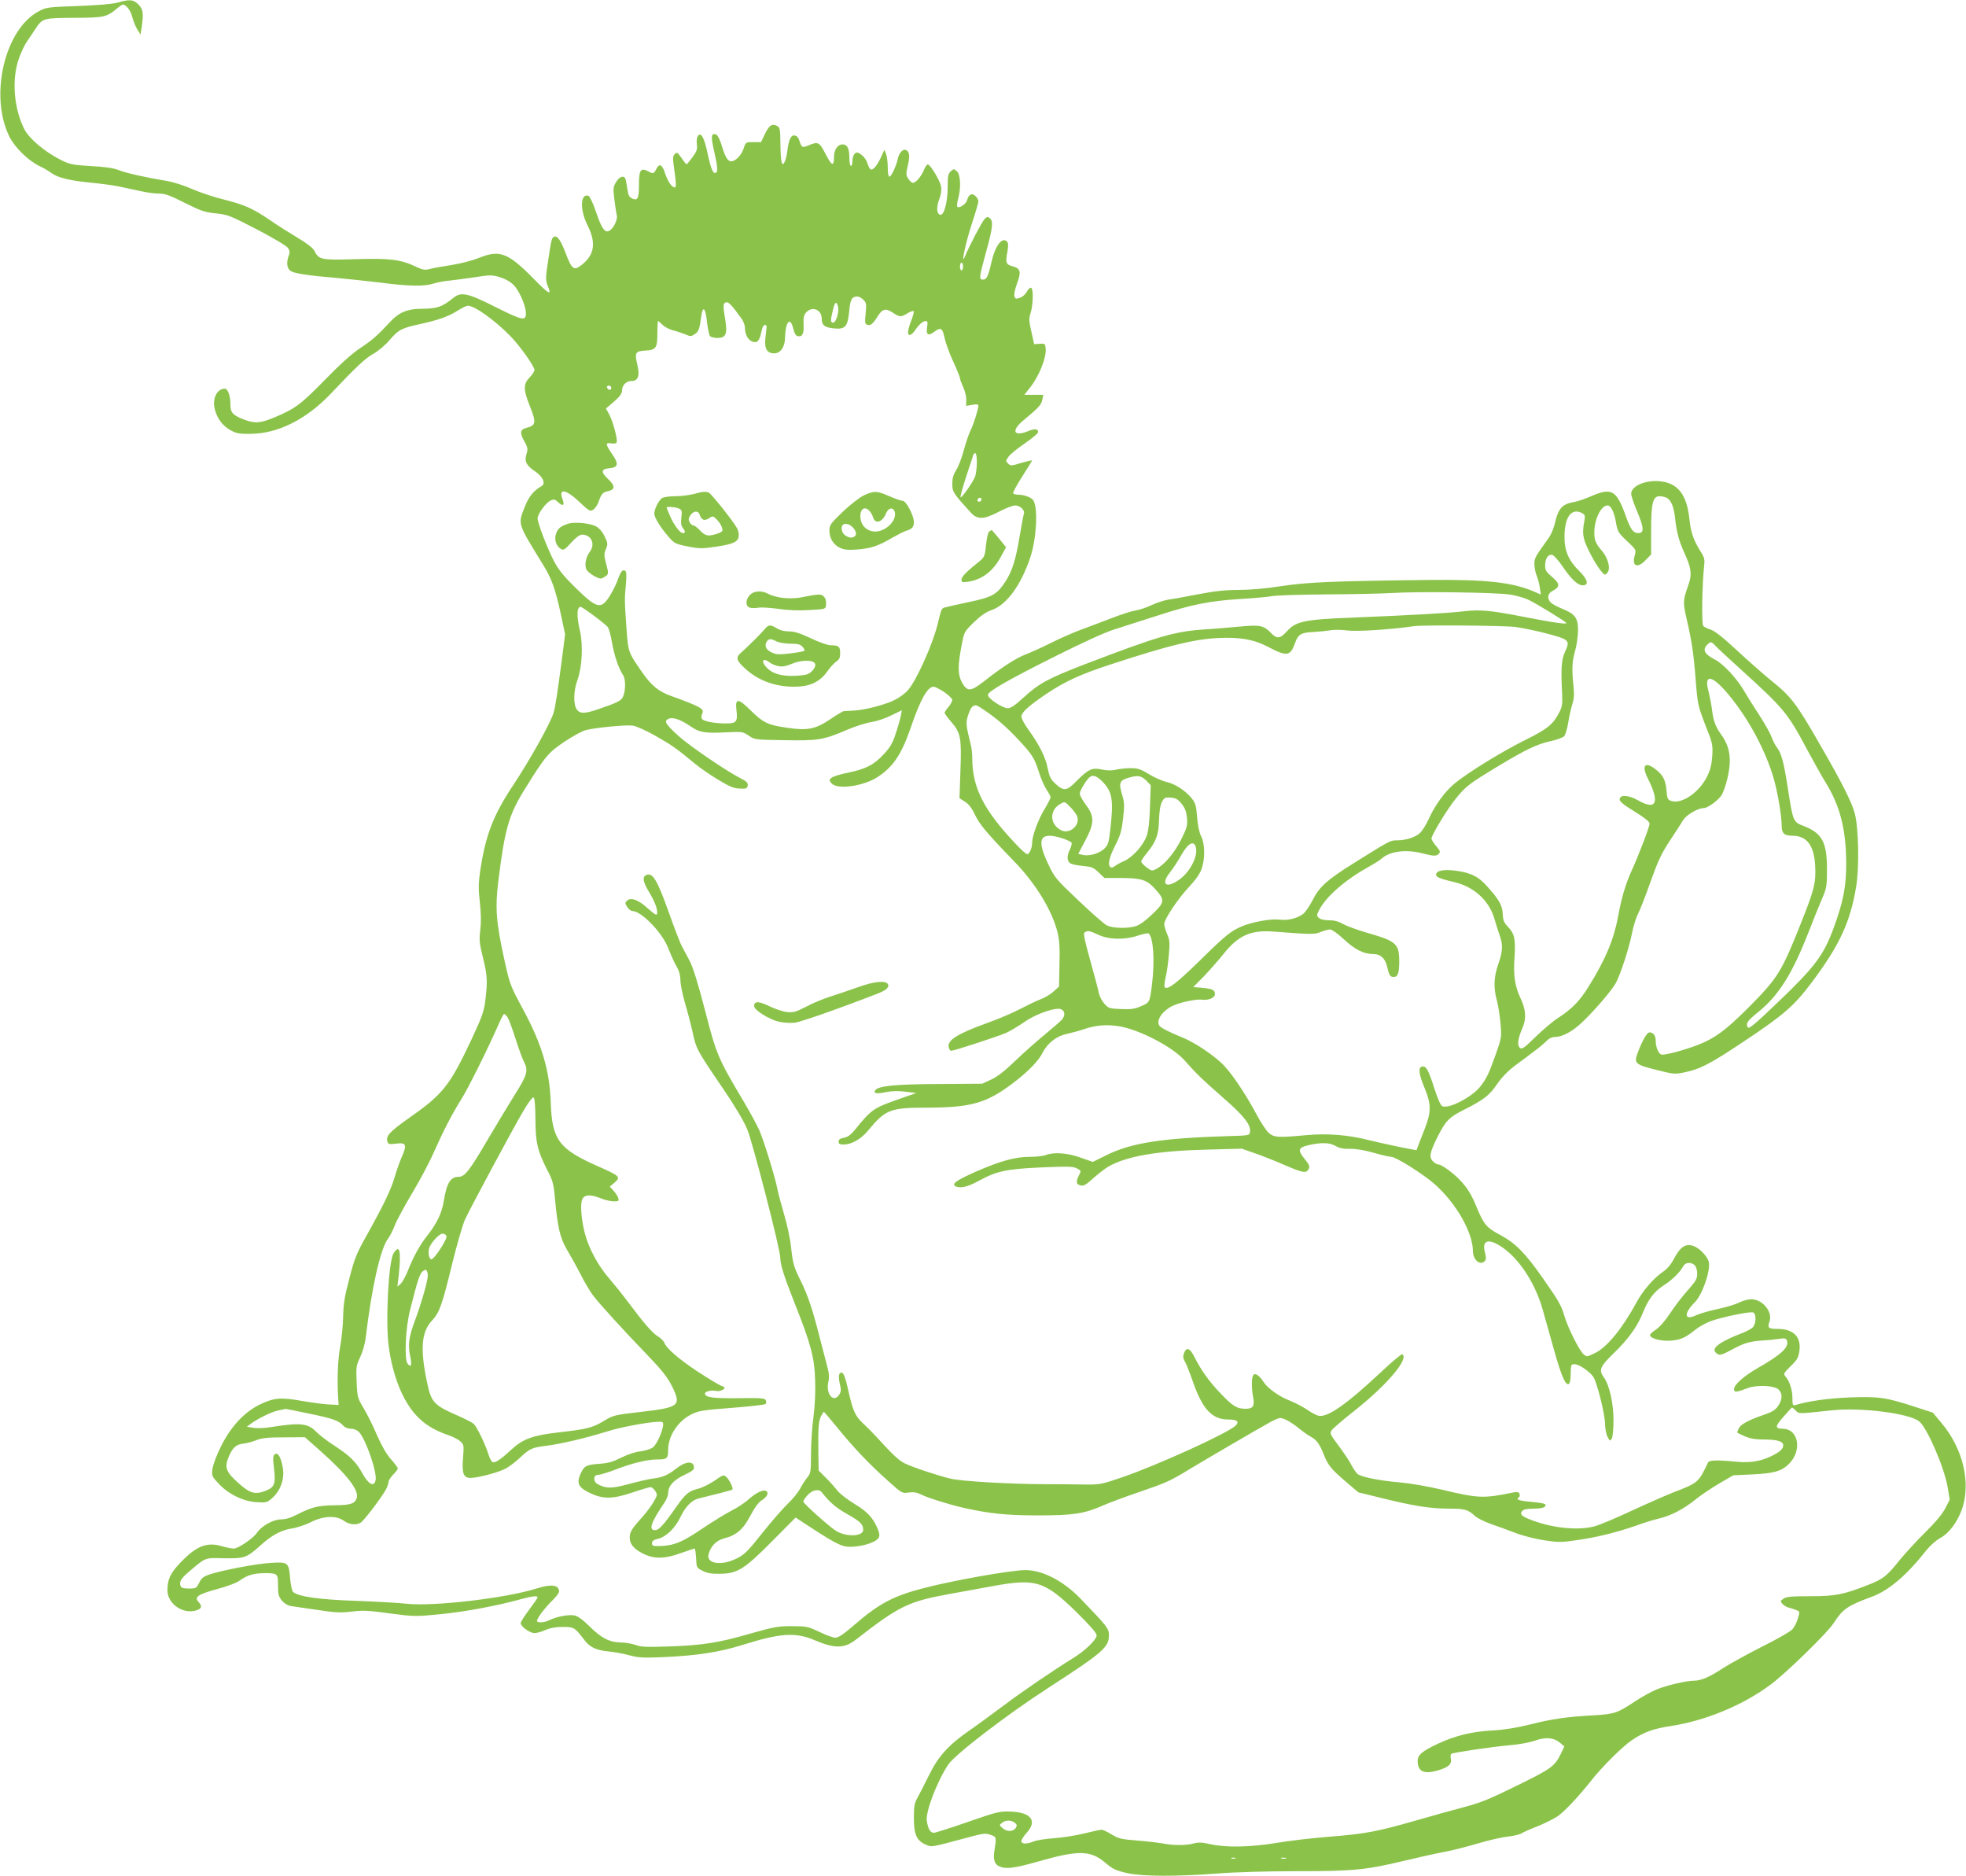 <?xml version="1.0" standalone="no"?>
<!DOCTYPE svg PUBLIC "-//W3C//DTD SVG 20010904//EN"
 "http://www.w3.org/TR/2001/REC-SVG-20010904/DTD/svg10.dtd">
<svg version="1.0" xmlns="http://www.w3.org/2000/svg"
 width="1280pt" height="1221pt" viewBox="0 0 1280 1221"
 preserveAspectRatio="xMidYMid meet">
<g transform="translate(0,1221) scale(0.1,-0.1)"
fill="#8bc34a" stroke="none">
<path d="M765 12193 c-32 -9 -126 -17 -255 -22 -194 -7 -208 -8 -255 -33 -223
-115 -326 -547 -195 -815 35 -72 124 -159 197 -194 26 -12 62 -33 79 -46 40
-30 124 -50 264 -63 63 -6 144 -17 180 -25 36 -8 97 -21 135 -29 39 -9 92 -16
119 -16 40 0 72 -11 170 -61 106 -53 131 -61 202 -68 77 -8 92 -14 268 -105
107 -56 193 -107 201 -120 12 -18 13 -30 5 -50 -17 -46 -12 -84 13 -100 24
-16 115 -30 307 -46 69 -6 195 -20 280 -30 184 -24 284 -25 342 -6 24 8 72 17
108 20 36 4 111 14 166 22 93 15 106 15 158 0 36 -11 68 -29 90 -51 35 -35 77
-129 80 -179 2 -58 -19 -54 -195 34 -184 93 -226 102 -276 62 -76 -61 -107
-71 -209 -72 -90 0 -146 -23 -202 -83 -85 -92 -116 -119 -197 -173 -52 -34
-132 -106 -230 -207 -158 -161 -193 -187 -326 -243 -93 -39 -129 -42 -200 -15
-75 29 -89 45 -89 102 0 55 -17 99 -37 99 -51 0 -83 -67 -64 -136 16 -60 51
-106 101 -134 39 -21 57 -25 130 -24 180 1 365 94 525 263 163 172 223 229
276 258 32 18 78 57 104 88 60 69 78 79 202 106 118 26 183 49 246 89 26 16
54 30 63 30 44 0 174 -93 276 -197 63 -64 158 -198 158 -222 0 -8 -15 -30 -32
-48 -42 -43 -41 -80 1 -185 44 -108 41 -128 -22 -143 -41 -11 -44 -32 -14 -86
23 -41 25 -51 15 -83 -15 -48 -2 -76 54 -113 52 -35 73 -80 44 -97 -52 -30
-83 -68 -109 -134 -46 -117 -50 -103 117 -375 58 -94 80 -154 117 -323 l28
-132 -14 -113 c-38 -290 -49 -357 -61 -399 -20 -67 -153 -305 -261 -468 -132
-198 -182 -329 -217 -563 -11 -78 -12 -114 -2 -202 8 -72 9 -131 3 -180 -8
-64 -6 -87 17 -179 29 -117 31 -154 16 -278 -9 -74 -21 -107 -87 -249 -145
-309 -188 -363 -411 -519 -131 -93 -153 -118 -138 -157 4 -13 16 -14 56 -9 64
8 71 -7 37 -84 -14 -31 -35 -91 -47 -132 -24 -83 -70 -179 -182 -380 -67 -119
-80 -152 -113 -280 -31 -115 -39 -166 -41 -250 -1 -58 -10 -148 -20 -200 -15
-85 -20 -215 -12 -335 l3 -40 -60 3 c-33 1 -113 12 -178 23 -140 25 -184 21
-277 -24 -100 -49 -187 -143 -251 -271 -29 -59 -53 -122 -56 -149 -5 -43 -3
-48 41 -95 64 -68 160 -115 247 -120 59 -4 68 -2 97 23 61 52 89 134 71 214
-13 63 -32 90 -51 74 -11 -10 -12 -27 -4 -92 12 -101 3 -123 -58 -146 -65 -25
-100 -15 -172 50 -79 70 -92 100 -70 160 27 69 50 92 98 98 24 2 63 13 88 23
35 14 75 18 180 18 l135 1 105 -93 c178 -159 253 -259 231 -308 -15 -33 -41
-41 -144 -42 -104 -1 -150 -13 -238 -58 -46 -24 -79 -34 -110 -34 -50 0 -127
-43 -156 -87 -23 -35 -122 -103 -151 -103 -13 0 -49 7 -79 16 -97 28 -165 1
-270 -109 -63 -66 -83 -108 -83 -178 0 -91 107 -162 194 -129 30 11 33 26 9
52 -30 33 -5 50 119 84 68 18 129 41 149 56 46 34 92 48 160 48 87 0 89 -2 89
-80 0 -59 4 -73 26 -99 15 -18 38 -32 57 -35 18 -3 95 -14 172 -25 118 -18
153 -20 225 -11 72 9 111 7 248 -12 161 -21 167 -21 330 -5 161 16 365 54 521
97 79 21 111 25 111 12 0 -4 -25 -40 -55 -80 -30 -40 -55 -79 -55 -87 0 -22
59 -65 90 -65 15 0 47 9 71 20 30 13 66 20 112 20 74 0 79 -3 140 -83 37 -50
79 -69 162 -77 39 -4 99 -15 135 -25 54 -15 89 -17 210 -12 227 10 372 32 528
81 243 76 341 83 465 30 132 -56 194 -55 269 3 284 221 343 249 613 298 77 14
203 37 280 51 278 51 336 33 543 -169 90 -89 132 -137 132 -152 0 -27 -76
-101 -152 -147 -126 -78 -331 -217 -457 -312 -75 -56 -174 -129 -221 -161
-134 -93 -201 -167 -260 -287 -28 -57 -62 -123 -75 -147 -22 -38 -25 -57 -25
-135 0 -107 18 -148 78 -173 41 -17 21 -21 290 51 81 22 98 24 130 13 40 -13
40 -14 27 -99 -10 -61 -1 -92 30 -106 44 -20 96 -14 261 33 252 72 332 71 424
-5 59 -49 72 -55 157 -74 92 -20 319 -21 578 -1 110 9 326 15 515 15 372 0
454 8 707 69 92 22 209 48 258 57 50 9 146 34 215 54 69 21 157 41 195 45 39
4 79 14 91 21 11 8 59 29 106 47 46 19 105 48 130 65 44 31 130 121 218 232
71 90 201 219 262 261 77 53 142 77 256 94 225 34 472 136 653 272 97 72 370
338 406 396 60 93 91 115 246 172 112 40 230 140 359 304 24 30 64 66 91 80
55 30 107 98 138 180 64 171 12 399 -130 568 l-57 68 -114 37 c-189 62 -239
69 -423 62 -139 -5 -275 -24 -359 -50 -16 -5 -18 2 -18 46 0 52 -19 112 -46
141 -14 16 -11 21 34 66 42 40 51 56 57 97 14 94 -37 146 -144 146 -57 0 -65
7 -51 46 24 63 -43 147 -118 147 -21 0 -57 -10 -80 -22 -24 -12 -87 -31 -140
-42 -53 -11 -114 -29 -136 -39 -81 -39 -87 8 -11 84 49 49 104 209 90 263 -8
35 -62 91 -100 103 -50 17 -84 -5 -124 -79 -21 -41 -46 -71 -75 -90 -61 -42
-131 -123 -172 -200 -93 -171 -194 -294 -273 -330 -50 -24 -51 -24 -72 -5 -28
25 -102 174 -123 246 -20 70 -38 101 -141 248 -114 163 -178 228 -275 280 -92
49 -109 69 -155 180 -35 85 -60 126 -109 178 -42 45 -120 102 -140 102 -9 0
-25 9 -37 21 -26 26 -20 57 28 154 54 108 76 131 166 177 134 67 174 97 223
170 32 46 70 86 122 125 43 31 100 74 127 95 28 20 61 49 75 63 15 16 34 25
54 25 48 1 111 34 173 92 83 78 202 217 225 263 32 62 86 230 103 319 9 45 26
101 39 126 13 25 50 119 82 210 48 135 70 182 124 265 37 55 76 116 88 136 21
35 97 79 134 79 29 0 105 58 121 92 26 55 48 148 49 209 1 69 -15 121 -57 179
-37 51 -51 91 -60 170 -4 30 -14 81 -22 113 -29 108 20 104 117 -8 126 -146
238 -344 299 -532 30 -92 61 -265 61 -341 0 -46 18 -62 70 -62 93 0 141 -62
148 -196 6 -109 -6 -157 -95 -379 -125 -314 -149 -352 -342 -546 -147 -147
-216 -197 -325 -240 -90 -35 -223 -70 -240 -63 -19 7 -36 49 -36 87 0 36 -15
57 -41 57 -17 0 -50 -59 -80 -143 -20 -58 -9 -68 125 -101 110 -28 120 -29
179 -17 106 22 166 52 392 203 259 172 326 231 439 381 183 244 253 395 291
627 21 124 16 378 -9 475 -19 71 -81 196 -219 435 -163 284 -191 322 -331 435
-50 41 -149 128 -221 195 -88 82 -142 124 -168 132 -20 6 -42 17 -48 24 -11
13 -7 278 6 389 5 42 2 56 -20 90 -50 81 -66 126 -76 218 -17 161 -78 236
-198 245 -93 7 -181 -33 -181 -82 0 -13 18 -67 41 -120 43 -104 44 -136 5
-136 -32 0 -50 24 -80 108 -61 172 -93 190 -224 133 -37 -16 -85 -33 -107 -37
-86 -15 -109 -40 -134 -149 -7 -27 -23 -66 -37 -85 -92 -128 -94 -133 -94
-171 0 -22 6 -55 14 -74 8 -19 18 -55 21 -80 l7 -45 -48 21 c-140 59 -311 78
-684 74 -614 -7 -784 -14 -957 -40 -102 -16 -207 -25 -279 -25 -85 0 -154 -7
-267 -29 -83 -16 -171 -32 -195 -35 -23 -4 -71 -19 -105 -35 -34 -16 -82 -32
-106 -35 -24 -4 -93 -26 -155 -50 -61 -23 -151 -58 -201 -76 -49 -18 -137 -57
-195 -86 -58 -29 -131 -62 -163 -74 -61 -23 -154 -83 -272 -176 -86 -67 -108
-68 -143 -4 -27 51 -27 109 1 251 14 74 16 78 77 138 45 43 79 67 114 79 99
33 194 163 255 347 39 120 50 311 20 366 -10 20 -60 39 -100 39 -15 0 -30 4
-33 9 -3 4 24 54 59 109 36 56 65 103 65 105 0 2 -32 -5 -70 -16 -66 -20 -71
-20 -87 -4 -16 16 -16 18 3 44 11 16 58 54 105 86 46 32 85 64 87 72 5 23 -20
27 -61 10 -96 -40 -117 -1 -36 67 103 86 119 103 125 136 l7 32 -62 0 -62 0
34 43 c61 74 111 199 105 259 -3 31 -5 33 -39 30 l-36 -2 -18 81 c-16 70 -17
86 -5 122 17 54 19 159 3 164 -6 2 -19 -9 -27 -25 -9 -17 -29 -35 -45 -40 -26
-9 -31 -8 -36 9 -4 12 3 46 15 79 30 80 25 102 -25 116 -46 12 -50 23 -36 96
7 40 6 56 -3 66 -32 32 -77 -28 -101 -134 -21 -93 -31 -114 -55 -114 -27 0
-26 12 20 180 44 158 48 201 24 220 -12 11 -18 10 -34 -6 -16 -16 -96 -168
-128 -244 -28 -66 4 86 44 209 24 73 44 141 44 151 0 9 -9 25 -20 35 -23 21
-44 9 -54 -29 -6 -24 -51 -54 -63 -42 -4 3 -2 27 5 51 20 73 16 159 -8 180
-19 17 -21 17 -40 0 -17 -15 -20 -31 -20 -100 0 -99 -23 -188 -48 -183 -24 4
-27 50 -6 103 11 29 15 58 11 81 -7 39 -70 144 -87 144 -5 0 -17 -17 -25 -37
-18 -43 -52 -83 -72 -83 -7 0 -20 12 -29 26 -15 22 -16 32 -6 75 16 67 15 94
-3 109 -20 17 -50 -9 -59 -51 -9 -45 -43 -119 -55 -119 -7 0 -11 24 -11 59 0
33 -5 72 -11 88 l-11 28 -23 -50 c-12 -27 -31 -58 -43 -68 -22 -20 -29 -15
-47 37 -5 16 -22 38 -37 49 -22 17 -30 18 -43 7 -8 -7 -15 -28 -15 -46 0 -19
-4 -34 -10 -34 -5 0 -10 23 -10 51 0 62 -13 89 -45 89 -31 0 -55 -35 -55 -80
0 -66 -14 -62 -54 16 -42 80 -49 84 -111 58 -42 -17 -45 -16 -60 29 -6 21 -17
33 -31 35 -25 4 -39 -27 -48 -101 -3 -26 -11 -58 -17 -70 -12 -21 -12 -21 -20
-2 -4 11 -8 66 -8 122 -1 92 -3 103 -21 113 -33 18 -53 4 -80 -52 l-25 -53
-50 0 c-49 0 -50 0 -63 -40 -14 -45 -53 -85 -82 -85 -23 0 -41 33 -64 112 -10
31 -24 59 -33 62 -33 13 -36 -11 -14 -106 23 -101 26 -134 12 -142 -17 -11
-32 23 -53 120 -22 108 -44 147 -64 119 -7 -9 -10 -32 -7 -54 4 -32 0 -45 -28
-84 -19 -25 -36 -46 -39 -46 -3 0 -18 18 -33 41 -26 37 -30 39 -44 25 -14 -14
-14 -26 -1 -116 10 -73 11 -101 2 -101 -20 0 -46 38 -64 92 -18 57 -37 67 -56
30 -17 -34 -20 -35 -54 -17 -48 25 -60 9 -60 -84 0 -92 -8 -110 -44 -93 -19 9
-26 21 -31 59 -4 26 -9 56 -12 66 -8 29 -40 19 -62 -18 -19 -32 -20 -42 -11
-113 5 -42 12 -89 16 -105 6 -30 -25 -91 -53 -101 -27 -11 -48 22 -83 126 -18
53 -40 100 -48 103 -54 20 -58 -90 -7 -191 58 -115 46 -194 -40 -260 -50 -38
-62 -28 -105 85 -34 89 -58 117 -81 94 -6 -6 -14 -40 -19 -76 -6 -37 -14 -97
-20 -133 -7 -53 -6 -74 5 -102 30 -70 12 -61 -97 50 -161 163 -215 183 -348
130 -41 -17 -122 -38 -180 -47 -58 -9 -122 -20 -142 -26 -32 -8 -46 -6 -92 16
-97 46 -168 55 -392 48 -224 -7 -238 -4 -268 56 -10 18 -50 49 -111 85 -53 32
-131 81 -174 111 -113 77 -165 101 -299 135 -67 16 -162 48 -212 70 -49 22
-120 44 -157 51 -141 23 -270 52 -318 71 -35 14 -89 22 -182 27 -120 7 -138
11 -195 39 -106 53 -208 139 -240 202 -68 135 -83 324 -35 459 14 40 38 91 54
113 15 23 40 58 54 80 46 70 51 71 253 72 195 1 210 4 279 62 16 13 32 24 37
24 21 0 52 -40 61 -80 6 -24 20 -60 32 -80 l22 -35 7 45 c14 93 10 120 -21
151 -33 33 -57 35 -136 12z m5505 -1718 c0 -14 -4 -25 -10 -25 -5 0 -10 11
-10 25 0 14 5 25 10 25 6 0 10 -11 10 -25z m-649 -216 c19 -19 21 -28 15 -89
-6 -58 -5 -68 10 -74 20 -8 37 5 65 50 33 54 54 60 100 30 47 -31 54 -32 98
-5 18 11 36 17 39 14 4 -3 -2 -27 -12 -53 -27 -71 -31 -102 -13 -102 8 0 22
12 32 26 25 39 53 64 71 64 14 0 15 -7 10 -39 -8 -50 7 -60 45 -32 44 33 55
27 68 -35 6 -31 31 -101 56 -155 25 -54 45 -104 45 -111 0 -7 10 -33 21 -58
12 -25 21 -62 20 -83 l-1 -39 40 7 c28 5 40 3 40 -5 0 -22 -32 -125 -51 -161
-10 -20 -30 -78 -44 -130 -14 -52 -37 -111 -51 -131 -17 -27 -24 -51 -24 -87
0 -53 7 -63 121 -188 42 -47 86 -45 184 7 42 22 89 40 104 40 33 0 66 -32 57
-55 -3 -9 -15 -73 -27 -143 -25 -154 -49 -230 -94 -299 -56 -84 -85 -100 -242
-133 -76 -16 -146 -32 -155 -35 -19 -7 -19 -8 -44 -110 -32 -130 -137 -364
-193 -428 -16 -18 -51 -45 -78 -59 -58 -32 -196 -69 -272 -73 -31 -2 -61 -4
-68 -4 -6 -1 -44 -23 -85 -51 -99 -67 -150 -77 -284 -57 -126 18 -154 32 -237
113 -82 82 -102 81 -92 -1 9 -72 -1 -85 -69 -84 -75 0 -147 14 -156 30 -5 7
-4 21 1 32 18 32 -6 46 -202 117 -84 30 -130 69 -193 161 -85 122 -86 125 -97
276 -13 185 -13 196 -4 289 5 59 4 84 -5 89 -17 11 -30 -7 -51 -67 -11 -29
-35 -76 -54 -105 -55 -82 -81 -74 -230 73 -66 65 -101 109 -128 161 -44 85
-107 249 -107 279 0 28 54 102 85 116 22 10 29 8 50 -12 31 -29 43 -19 27 22
-27 72 22 64 109 -18 66 -62 71 -65 92 -51 12 8 28 31 35 53 17 49 27 60 61
67 47 10 47 35 0 79 -48 45 -46 65 7 70 59 5 64 27 21 90 -45 65 -47 79 -8 72
16 -3 32 -1 35 5 10 15 -23 139 -48 184 l-21 38 53 45 c38 33 52 53 52 72 0
35 27 62 62 62 42 0 55 34 38 103 -19 82 -14 91 50 95 72 4 80 16 80 114 0 43
2 78 5 78 2 0 15 -11 28 -24 14 -14 44 -30 68 -36 24 -6 60 -18 80 -26 34 -15
39 -15 62 1 26 17 31 30 43 118 10 71 28 53 37 -39 5 -43 14 -85 19 -91 6 -7
28 -13 49 -13 55 0 66 26 51 119 -16 93 -15 109 6 113 16 3 33 -14 100 -106
12 -17 22 -43 22 -58 0 -42 17 -77 45 -90 34 -15 50 2 62 62 6 29 14 45 23 45
8 0 13 -7 11 -15 -1 -8 -5 -41 -8 -73 -7 -67 11 -97 58 -97 40 0 69 41 70 99
3 109 34 144 54 61 7 -30 17 -46 29 -48 30 -6 41 15 38 76 -2 47 1 61 18 80
39 41 100 16 100 -42 0 -44 20 -58 83 -64 71 -6 86 12 96 113 7 77 17 95 54
95 9 0 27 -10 38 -21z m-165 -45 c9 -34 -13 -104 -31 -104 -18 0 -19 13 -3 79
13 56 24 65 34 25z m-1476 -530 c0 -17 -22 -14 -28 4 -2 7 3 12 12 12 9 0 16
-7 16 -16z m2380 -483 c0 -32 -5 -73 -11 -92 -11 -32 -88 -143 -95 -136 -4 4
18 80 52 182 15 44 29 86 30 93 2 6 8 12 14 12 6 0 10 -25 10 -59z m4491 -231
c28 -15 46 -57 54 -125 10 -98 26 -156 62 -235 46 -101 50 -141 23 -215 -33
-93 -34 -106 -7 -222 31 -132 44 -219 57 -388 13 -164 14 -167 67 -305 43
-107 45 -119 41 -190 -4 -56 -12 -90 -33 -133 -52 -106 -167 -184 -235 -160
-22 7 -26 15 -30 69 -6 67 -23 100 -73 138 -68 52 -91 23 -48 -62 79 -157 55
-210 -65 -141 -62 35 -119 38 -119 5 0 -14 29 -37 98 -79 65 -40 97 -66 97
-78 0 -20 -71 -206 -119 -311 -38 -84 -65 -176 -86 -293 -28 -151 -82 -280
-191 -455 -58 -95 -110 -148 -200 -206 -33 -21 -98 -76 -146 -123 -75 -73 -89
-83 -103 -71 -18 15 -13 60 17 128 27 64 23 119 -13 196 -37 79 -47 148 -38
271 7 112 -1 148 -42 191 -27 28 -33 42 -35 84 -2 56 -24 95 -103 182 -56 63
-103 86 -199 100 -82 11 -132 2 -132 -26 0 -16 26 -26 123 -49 126 -31 223
-120 257 -239 12 -40 28 -91 36 -113 20 -58 17 -100 -11 -180 -29 -81 -32
-155 -10 -235 9 -30 19 -97 24 -148 8 -93 8 -95 -30 -203 -45 -127 -61 -160
-101 -211 -55 -70 -208 -149 -248 -128 -12 6 -30 49 -54 123 -37 117 -53 144
-82 133 -21 -8 -15 -52 21 -138 44 -105 44 -157 0 -268 -20 -52 -41 -104 -45
-116 l-8 -21 -114 22 c-62 13 -149 32 -193 43 -135 35 -273 46 -412 33 -183
-17 -206 -15 -242 14 -16 14 -53 69 -81 123 -78 145 -173 284 -231 336 -71 64
-177 133 -251 163 -84 34 -141 63 -150 77 -22 33 17 93 83 127 48 24 156 47
195 42 41 -6 84 12 84 36 0 27 -16 35 -83 41 l-58 5 69 70 c37 39 94 103 126
143 97 123 179 160 329 148 251 -19 265 -19 307 -2 22 9 49 16 60 16 11 0 50
-27 86 -61 75 -70 131 -98 192 -99 54 0 82 -28 97 -97 7 -33 16 -49 28 -51 36
-7 47 16 47 98 0 118 -18 134 -215 190 -61 18 -129 43 -152 56 -29 17 -57 24
-92 24 -32 0 -55 6 -65 16 -15 14 -14 19 6 57 48 87 171 193 323 277 33 18 69
41 80 51 55 49 160 62 268 34 72 -19 91 -19 106 -1 10 11 6 21 -19 49 -16 19
-30 41 -30 49 0 22 105 195 160 262 64 78 84 94 266 204 187 113 258 147 350
168 40 8 79 23 88 32 8 10 20 49 26 87 6 39 18 92 26 118 12 36 14 66 9 115
-12 115 -10 165 9 232 11 36 19 95 20 132 1 84 -17 110 -97 143 -32 13 -67 31
-78 41 -29 26 -24 61 10 78 49 26 48 46 -3 90 -39 33 -46 43 -46 75 0 45 19
75 46 69 10 -2 40 -35 66 -73 57 -85 100 -125 133 -125 42 0 32 39 -24 94 -69
68 -96 131 -95 226 1 127 46 186 115 150 19 -11 20 -17 14 -53 -15 -79 -10
-111 27 -187 38 -80 92 -160 108 -160 5 0 14 9 20 20 15 28 -4 92 -39 133 -41
47 -51 70 -51 121 0 86 44 176 86 176 22 0 44 -43 55 -111 11 -60 15 -67 72
-121 59 -55 60 -58 51 -90 -22 -74 16 -92 72 -32 l34 35 0 155 c0 179 11 224
55 224 15 0 35 -5 46 -10z m-4461 -8 c0 -13 -12 -22 -22 -16 -10 6 -1 24 13
24 5 0 9 -4 9 -8z m3440 -622 c41 -6 98 -22 125 -36 53 -26 228 -133 242 -148
11 -12 -73 -1 -277 39 -220 43 -284 48 -390 36 -101 -12 -353 -26 -722 -41
-316 -12 -371 -24 -430 -90 -43 -48 -65 -50 -102 -11 -48 50 -73 55 -199 43
-62 -6 -159 -14 -217 -18 -208 -12 -308 -41 -800 -229 -231 -89 -297 -124
-392 -212 -58 -53 -87 -73 -106 -73 -36 0 -134 66 -130 88 5 24 134 98 448
255 172 86 321 154 375 170 50 16 173 55 275 88 231 75 342 97 545 110 88 5
183 14 210 19 28 5 187 10 355 11 168 1 359 5 425 9 165 11 673 4 765 -10z
m-5963 -138 c43 -32 84 -65 90 -74 7 -8 20 -54 28 -103 15 -84 43 -167 72
-210 16 -24 17 -91 2 -133 -11 -32 -29 -42 -163 -88 -90 -31 -121 -31 -142 0
-22 35 -20 120 6 191 30 83 37 227 16 318 -23 98 -21 157 5 157 4 0 43 -26 86
-58z m5999 -73 c43 -6 121 -22 174 -35 182 -47 185 -49 148 -130 -23 -50 -26
-109 -17 -284 2 -52 -1 -73 -19 -107 -42 -80 -75 -107 -224 -181 -155 -77
-376 -214 -459 -283 -63 -53 -127 -141 -167 -230 -16 -36 -42 -77 -57 -91 -31
-29 -92 -48 -153 -48 -41 0 -44 -2 -287 -154 -167 -105 -216 -149 -260 -237
-19 -37 -46 -76 -61 -88 -37 -29 -100 -44 -155 -37 -54 7 -176 -15 -244 -44
-73 -31 -105 -57 -279 -228 -150 -146 -204 -187 -223 -168 -4 4 -1 32 6 64 8
31 17 98 21 147 7 78 6 96 -11 134 -10 24 -19 54 -19 66 0 32 91 168 165 246
41 44 68 83 79 115 23 67 21 164 -4 211 -12 25 -22 69 -26 125 -6 76 -11 91
-36 123 -42 50 -108 93 -163 105 -26 6 -77 28 -113 50 -56 34 -74 40 -121 40
-31 0 -74 -5 -96 -10 -27 -7 -57 -6 -91 1 -63 14 -88 3 -166 -76 -65 -66 -83
-67 -141 -12 -27 26 -36 45 -46 97 -14 72 -56 155 -125 250 -25 34 -46 73 -46
85 0 28 48 71 165 150 122 81 221 127 425 193 373 122 535 161 690 169 141 7
234 -9 325 -57 123 -65 146 -62 176 23 20 57 40 70 117 73 37 2 87 7 112 11
25 5 76 4 114 -1 61 -8 278 6 431 28 58 9 594 4 661 -5z m1300 -120 c10 -12
93 -89 184 -171 262 -238 291 -273 410 -497 43 -80 99 -180 124 -221 97 -156
136 -311 136 -535 0 -146 -19 -244 -81 -413 -65 -179 -122 -255 -365 -487
-150 -144 -188 -175 -195 -162 -14 25 -2 43 70 101 130 105 219 245 325 516
35 91 77 194 93 230 25 59 28 76 28 180 0 178 -32 237 -151 283 -70 27 -70 28
-104 247 -26 168 -42 227 -70 263 -11 14 -27 45 -36 69 -8 24 -45 90 -83 148
-38 58 -80 125 -94 150 -46 81 -138 180 -192 207 -68 35 -83 64 -49 97 20 21
27 20 50 -5z m-5018 -304 c28 -20 52 -43 52 -51 0 -9 -11 -29 -25 -46 -14 -16
-25 -33 -25 -38 0 -5 20 -32 44 -60 61 -71 67 -103 59 -317 l-6 -179 35 -22
c25 -16 45 -41 66 -86 31 -64 73 -115 258 -306 138 -143 243 -315 279 -458 12
-48 16 -99 13 -208 l-3 -146 -36 -32 c-19 -18 -58 -41 -85 -51 -27 -10 -85
-38 -129 -61 -44 -24 -142 -66 -218 -93 -197 -71 -262 -113 -250 -159 3 -12
10 -22 15 -22 19 0 303 93 357 116 29 13 82 45 118 70 77 55 211 101 243 84
25 -13 26 -41 3 -68 -10 -11 -61 -55 -113 -98 -52 -43 -139 -120 -192 -171
-66 -64 -115 -102 -155 -120 l-58 -27 -280 -2 c-281 -1 -393 -12 -415 -39 -18
-22 5 -27 67 -14 39 8 81 9 128 3 l70 -9 -95 -33 c-184 -64 -194 -71 -303
-205 -27 -33 -47 -48 -72 -53 -25 -4 -35 -11 -35 -25 0 -15 7 -19 33 -19 52 1
111 34 158 90 115 139 144 150 387 150 287 1 386 30 559 161 99 76 164 142
193 200 31 60 91 106 155 119 32 7 81 20 110 30 77 27 150 33 230 20 132 -21
351 -135 428 -223 76 -86 111 -120 250 -242 139 -121 183 -178 175 -225 -3
-20 -10 -22 -138 -25 -434 -13 -631 -44 -790 -121 l-95 -47 -80 28 c-85 31
-175 37 -228 16 -16 -6 -61 -11 -101 -11 -97 0 -194 -27 -356 -98 -133 -59
-163 -83 -120 -97 31 -10 78 3 145 40 113 62 179 76 403 86 174 7 208 7 233
-6 28 -15 29 -16 14 -45 -21 -41 -19 -59 10 -66 20 -5 35 3 81 45 31 28 75 62
98 76 119 69 317 104 646 112 l225 6 80 -28 c44 -15 131 -49 193 -76 125 -54
146 -58 162 -29 9 17 5 28 -25 65 -48 59 -44 75 25 91 81 19 140 17 177 -6 24
-14 49 -19 95 -18 41 0 95 -9 153 -26 49 -14 100 -26 113 -26 30 0 214 -116
284 -179 141 -126 247 -314 248 -436 0 -58 50 -96 78 -62 8 9 8 24 1 51 -20
71 8 93 74 60 125 -64 248 -238 302 -432 13 -48 47 -168 75 -267 48 -170 76
-232 97 -211 4 4 9 30 9 57 2 70 2 69 27 69 28 0 99 -49 121 -83 24 -36 76
-246 76 -305 0 -29 7 -67 16 -84 15 -29 17 -30 28 -12 6 11 11 62 11 119 0
113 -27 232 -65 283 -32 44 -22 68 66 153 95 92 154 174 189 261 36 91 75 142
138 182 56 36 107 87 126 124 14 26 52 29 75 6 9 -9 16 -32 16 -54 0 -34 -9
-49 -60 -107 -34 -37 -86 -105 -116 -151 -35 -52 -70 -92 -95 -108 -22 -14
-39 -30 -36 -37 7 -22 79 -39 140 -33 62 6 90 19 154 70 23 19 67 43 97 55 72
27 260 66 280 58 20 -8 21 -65 1 -93 -7 -12 -48 -33 -89 -48 -41 -15 -95 -41
-121 -57 -48 -31 -55 -52 -22 -73 14 -9 31 -4 85 25 86 47 124 58 203 63 35 2
85 7 110 11 38 6 47 4 53 -10 16 -43 -34 -91 -187 -178 -95 -55 -157 -110
-157 -139 0 -23 12 -22 90 7 60 22 170 17 199 -9 27 -25 27 -65 -2 -107 -17
-26 -38 -39 -87 -56 -105 -36 -157 -64 -169 -90 -6 -13 -11 -25 -11 -27 0 -2
22 -13 49 -25 36 -15 70 -21 125 -21 87 0 126 -12 126 -38 0 -23 -22 -43 -75
-69 -68 -34 -140 -46 -224 -38 -136 13 -183 11 -191 -5 -61 -130 -63 -132
-230 -196 -52 -21 -175 -75 -274 -121 -98 -46 -204 -90 -234 -98 -105 -28
-265 -13 -401 37 -72 26 -89 41 -71 62 9 11 31 16 75 16 41 0 66 5 74 14 14
17 -2 22 -106 32 -68 6 -86 15 -63 29 5 3 6 13 3 21 -4 12 -14 14 -37 10 -202
-41 -227 -40 -479 20 -82 19 -197 39 -255 44 -143 12 -261 36 -285 57 -10 10
-28 36 -39 58 -11 22 -44 72 -72 110 -69 93 -68 92 -57 114 6 10 68 64 138
119 216 169 370 348 323 377 -5 3 -70 -51 -144 -121 -221 -207 -346 -294 -403
-279 -13 3 -47 21 -74 40 -27 18 -76 44 -109 57 -71 27 -147 81 -175 125 -27
42 -55 59 -66 41 -11 -16 -11 -90 0 -144 11 -57 -1 -74 -50 -74 -56 0 -85 18
-164 102 -74 77 -125 149 -169 236 -29 58 -51 66 -67 25 -8 -22 -7 -34 5 -55
9 -14 32 -73 52 -130 63 -181 125 -248 232 -248 58 0 73 -14 46 -40 -50 -49
-508 -257 -741 -337 -129 -44 -144 -47 -233 -46 -52 1 -168 2 -257 2 -245 1
-550 19 -623 36 -91 22 -247 74 -300 100 -41 21 -77 55 -191 180 -20 22 -57
59 -82 82 -51 48 -65 82 -97 225 -13 61 -27 98 -36 102 -22 8 -28 -20 -16 -73
9 -37 8 -50 -4 -69 -37 -57 -89 4 -71 83 7 30 5 56 -7 100 -9 33 -32 123 -52
200 -44 173 -76 269 -122 360 -44 89 -50 110 -62 220 -5 50 -25 143 -44 207
-19 65 -40 143 -46 175 -14 72 -84 299 -115 373 -13 30 -58 114 -100 185 -172
289 -180 309 -255 599 -46 178 -79 282 -100 322 -17 33 -40 75 -50 94 -11 19
-50 120 -87 225 -73 204 -102 253 -141 241 -32 -10 -28 -44 13 -111 39 -65 58
-116 53 -142 -2 -14 -15 -6 -60 34 -62 57 -111 74 -136 50 -14 -14 -13 -18 2
-41 9 -14 24 -26 33 -26 58 0 192 -137 233 -240 30 -74 37 -89 60 -130 12 -21
20 -53 20 -81 0 -25 13 -91 29 -145 16 -54 39 -142 51 -195 23 -108 27 -115
203 -373 77 -114 129 -202 153 -259 36 -90 214 -779 214 -832 0 -46 22 -116
93 -296 106 -267 129 -352 134 -499 3 -83 -1 -166 -11 -245 -9 -65 -16 -174
-16 -241 0 -115 -2 -124 -24 -151 -13 -16 -34 -49 -47 -73 -13 -25 -50 -70
-82 -100 -31 -30 -106 -116 -165 -190 -91 -115 -115 -139 -163 -163 -100 -51
-201 -37 -186 25 14 54 50 91 101 104 81 21 125 59 172 149 25 49 53 87 70 97
34 21 50 46 36 60 -16 16 -63 -3 -114 -48 -27 -25 -80 -60 -119 -79 -38 -20
-120 -70 -182 -112 -131 -89 -185 -112 -270 -116 -56 -2 -62 0 -62 18 0 14 10
22 37 28 55 13 113 69 148 142 32 68 75 111 118 121 108 26 216 54 220 58 8 8
-18 63 -39 82 -18 16 -21 15 -77 -24 -32 -22 -81 -46 -108 -53 -59 -14 -82
-33 -142 -119 -84 -120 -112 -150 -138 -150 -43 0 -25 51 61 178 14 20 25 48
25 62 0 47 35 86 105 119 56 27 66 35 63 54 -5 39 -56 35 -114 -11 -57 -45
-90 -59 -159 -67 -27 -4 -97 -20 -155 -36 -108 -29 -143 -29 -198 0 -32 17
-30 61 2 61 13 0 66 16 118 36 104 40 202 64 265 64 66 0 73 6 73 61 0 93 64
190 154 234 45 22 76 27 261 41 116 9 214 20 219 25 5 4 6 15 2 24 -5 14 -28
16 -178 14 -169 -2 -218 5 -218 31 0 13 45 23 73 16 14 -3 32 1 43 8 18 14 18
15 -11 26 -16 6 -87 49 -157 95 -123 82 -202 151 -213 186 -4 10 -22 28 -41
40 -37 23 -87 80 -192 220 -34 46 -92 118 -127 159 -72 82 -135 201 -158 295
-21 82 -29 174 -19 210 11 39 49 44 121 16 28 -12 68 -21 87 -21 32 0 35 2 29
23 -4 12 -18 33 -31 47 l-24 26 32 27 c41 36 35 42 -112 107 -250 110 -296
172 -304 409 -7 213 -58 384 -179 608 -83 154 -87 162 -122 320 -55 250 -62
340 -41 514 42 341 68 434 172 601 134 216 154 240 262 312 53 35 115 69 137
74 65 16 262 35 304 29 23 -3 88 -32 151 -68 107 -61 135 -81 257 -182 32 -26
99 -73 150 -103 74 -45 101 -56 140 -57 42 -2 48 1 51 20 3 18 -7 27 -50 49
-89 45 -329 209 -401 274 -84 77 -95 95 -67 110 27 15 79 -2 143 -46 61 -42
94 -48 231 -41 108 5 112 5 150 -21 39 -27 42 -27 230 -30 221 -4 255 1 405
65 58 25 132 49 165 53 33 5 88 23 128 43 l70 34 -7 -36 c-4 -20 -18 -71 -33
-115 -20 -63 -36 -90 -78 -135 -64 -70 -118 -97 -235 -121 -50 -10 -98 -25
-107 -34 -14 -14 -14 -17 3 -36 37 -41 205 -18 297 41 102 66 157 147 217 321
63 185 110 268 149 268 10 0 41 -16 70 -35z m260 -117 c80 -54 145 -110 218
-188 94 -100 109 -124 138 -216 14 -44 37 -96 51 -116 14 -20 25 -42 25 -48 0
-6 -18 -41 -40 -78 -41 -67 -80 -174 -80 -217 0 -34 -18 -75 -32 -75 -7 0 -41
30 -76 68 -209 221 -281 365 -282 557 0 28 -4 66 -9 85 -33 133 -34 146 -17
198 16 46 26 59 49 61 5 1 29 -13 55 -31z m768 -464 c66 -67 75 -118 53 -312
-9 -82 -14 -101 -36 -123 -30 -32 -99 -54 -142 -44 l-31 7 45 85 c61 115 62
159 5 234 -22 30 -40 62 -40 73 0 19 45 93 65 108 21 16 46 7 81 -28z m286 6
l30 -31 -5 -142 c-3 -98 -10 -157 -22 -189 -22 -62 -92 -139 -147 -163 -24
-10 -51 -25 -60 -33 -9 -8 -22 -11 -27 -7 -21 12 -11 61 29 140 34 66 43 97
52 177 10 86 9 104 -7 158 -22 73 -16 90 41 107 62 18 83 15 116 -17z m231
-152 c23 -29 31 -51 35 -93 4 -48 0 -63 -37 -138 -44 -88 -108 -164 -161 -192
-30 -16 -33 -15 -66 10 -19 14 -34 31 -34 37 0 6 15 29 34 52 63 77 80 122 82
218 2 56 8 97 19 118 15 28 20 31 57 28 33 -2 47 -10 71 -40z m-721 -25 c20
-21 39 -48 42 -59 18 -59 -52 -116 -106 -88 -75 39 -77 132 -3 172 28 16 27
16 67 -25z m-54 -200 c30 -10 56 -23 59 -29 2 -7 -3 -26 -11 -43 -22 -43 -20
-78 5 -92 12 -6 49 -13 83 -16 53 -5 66 -10 99 -42 l38 -36 112 0 c131 -1 164
-12 219 -73 64 -71 62 -85 -20 -163 -46 -44 -84 -71 -109 -78 -57 -16 -149
-13 -186 5 -18 9 -101 82 -186 163 -148 140 -155 149 -197 238 -79 166 -53
212 94 166z m868 -59 c15 -60 -41 -165 -114 -214 -83 -55 -115 -25 -55 51 19
24 51 72 70 106 47 85 86 107 99 57z m-634 -569 c69 -32 172 -34 260 -4 33 11
64 17 68 12 30 -34 39 -177 20 -333 -15 -116 -14 -115 -72 -140 -42 -18 -66
-21 -131 -18 -74 3 -81 5 -107 35 -16 18 -32 49 -36 70 -4 21 -29 116 -56 212
-38 137 -46 176 -36 182 20 13 32 11 90 -16z m-3847 -537 c8 -13 31 -75 51
-138 20 -63 45 -132 56 -153 29 -55 20 -86 -60 -212 -38 -61 -119 -195 -181
-300 -114 -195 -146 -235 -184 -235 -54 0 -78 -39 -97 -154 -13 -82 -45 -149
-110 -231 -48 -61 -89 -136 -129 -237 -13 -31 -32 -65 -43 -75 l-21 -18 9 75
c17 158 6 206 -34 141 -33 -54 -53 -449 -31 -606 26 -191 90 -351 178 -447 53
-58 116 -97 208 -129 31 -10 68 -29 81 -42 22 -21 23 -26 17 -102 -9 -105 2
-135 48 -135 47 0 177 34 228 60 23 12 65 44 93 70 66 62 78 67 172 79 100 13
257 50 402 95 108 34 335 72 355 59 20 -12 -29 -139 -63 -165 -14 -10 -50 -21
-80 -25 -32 -3 -84 -20 -125 -41 -54 -27 -86 -36 -140 -40 -88 -6 -102 -13
-126 -67 -26 -59 -13 -87 57 -121 87 -43 150 -43 278 0 59 20 114 36 122 36 7
0 21 -11 30 -25 15 -23 15 -27 -11 -72 -16 -26 -44 -65 -64 -87 -80 -89 -91
-107 -91 -145 0 -44 31 -79 100 -110 65 -29 132 -27 231 9 46 16 87 30 91 30
4 0 8 -28 10 -62 3 -62 3 -63 43 -83 29 -15 59 -20 111 -19 115 1 160 29 341
212 l153 154 107 -70 c175 -113 203 -126 276 -119 73 6 144 32 158 58 7 13 5
29 -6 56 -31 74 -67 113 -152 164 -46 28 -96 67 -111 86 -15 20 -48 57 -74 83
l-48 48 -2 118 c-2 159 1 204 18 237 8 15 16 27 18 27 2 0 41 -46 87 -102 107
-132 210 -240 328 -345 94 -84 95 -85 137 -78 32 4 53 1 81 -13 44 -22 179
-64 273 -86 174 -39 285 -50 490 -50 229 0 300 11 422 65 39 17 143 56 232 86
181 62 203 72 336 153 103 62 421 248 511 298 31 18 64 32 73 32 25 0 75 -28
126 -70 25 -20 59 -44 76 -53 36 -19 56 -47 84 -118 27 -68 49 -94 144 -175
l80 -68 155 -38 c206 -51 315 -68 434 -68 103 0 125 -6 169 -47 14 -14 61 -37
105 -53 43 -15 116 -41 162 -59 47 -18 130 -39 185 -47 91 -14 112 -14 213 1
130 18 264 52 390 96 48 18 114 38 146 45 76 18 158 61 234 122 34 28 104 75
155 105 l93 54 127 6 c138 7 184 20 232 65 91 86 68 231 -37 232 -52 1 -51 15
3 76 29 33 54 61 56 62 1 2 12 -6 24 -18 24 -24 7 -24 238 0 188 20 500 -19
567 -72 52 -41 165 -303 186 -431 l13 -79 -29 -56 c-19 -37 -66 -93 -131 -157
-56 -55 -128 -134 -162 -175 -88 -110 -109 -127 -208 -166 -163 -64 -213 -74
-379 -74 -122 0 -155 -3 -173 -16 -22 -15 -22 -17 -7 -34 9 -10 27 -21 40 -24
13 -3 35 -10 49 -16 25 -9 25 -10 11 -56 -7 -25 -24 -58 -37 -71 -13 -14 -99
-63 -193 -110 -93 -47 -208 -110 -255 -140 -91 -60 -145 -83 -192 -83 -49 0
-180 -31 -243 -57 -33 -14 -97 -49 -142 -79 -112 -74 -131 -81 -263 -89 -180
-10 -272 -23 -419 -60 -93 -23 -171 -35 -246 -39 -131 -7 -239 -33 -355 -87
-101 -48 -130 -72 -130 -111 0 -69 40 -88 128 -63 73 21 95 41 88 77 -3 15 -2
29 3 32 14 9 274 47 381 56 60 5 130 18 164 30 70 25 123 20 164 -15 l27 -23
-21 -44 c-41 -85 -63 -101 -288 -211 -181 -89 -234 -111 -352 -142 -76 -20
-216 -59 -309 -86 -248 -71 -327 -86 -555 -104 -113 -9 -270 -27 -350 -41
-171 -28 -329 -31 -430 -8 -53 12 -77 13 -107 5 -49 -14 -135 -14 -204 0 -30
5 -105 14 -168 19 -101 8 -119 12 -163 39 -27 17 -57 31 -66 31 -10 0 -60 -11
-112 -24 -52 -13 -140 -27 -195 -31 -55 -4 -115 -13 -134 -21 -46 -19 -81 -18
-81 2 0 9 16 34 36 56 68 76 27 131 -104 136 -73 3 -87 0 -280 -67 -112 -39
-212 -71 -222 -71 -23 0 -37 24 -46 77 -9 58 65 254 139 366 43 66 384 327
650 499 358 232 397 265 397 345 0 43 -13 59 -187 239 -110 114 -246 184 -357
184 -90 0 -465 -66 -661 -117 -198 -51 -290 -100 -447 -235 -74 -64 -109 -88
-129 -88 -15 0 -62 17 -105 38 -75 35 -84 37 -179 37 -89 0 -118 -5 -265 -47
-210 -61 -312 -77 -532 -85 -148 -5 -184 -4 -220 10 -24 8 -67 16 -97 16 -73
1 -127 29 -204 106 -45 44 -74 65 -98 70 -38 7 -116 -8 -160 -30 -29 -15 -71
-20 -82 -9 -9 9 44 82 97 134 25 24 46 51 46 60 0 44 -50 51 -147 20 -201 -63
-670 -118 -846 -99 -51 6 -200 14 -332 19 -240 8 -377 28 -408 59 -6 6 -14 45
-18 86 -8 104 -13 109 -124 102 -94 -5 -314 -47 -400 -75 -41 -14 -53 -24 -68
-54 -18 -36 -21 -38 -67 -38 -35 0 -50 4 -54 16 -11 28 2 49 56 95 110 93 98
89 227 86 133 -2 147 3 235 82 75 68 134 100 206 112 34 5 90 24 124 41 80 41
164 45 213 10 36 -26 78 -31 110 -14 22 12 138 165 167 219 9 18 16 39 16 48
0 9 14 30 30 47 17 16 30 34 30 40 0 5 -20 32 -44 59 -29 32 -60 86 -91 156
-25 60 -65 139 -87 176 -40 66 -42 73 -46 172 -4 97 -3 106 23 161 17 36 32
89 37 134 38 319 95 572 144 637 13 17 33 56 44 86 11 30 62 124 112 208 51
85 113 201 138 259 67 150 124 261 183 354 47 75 174 331 243 488 16 37 32 68
36 68 4 0 14 -10 23 -22z m181 -659 c0 -154 13 -209 76 -333 36 -68 42 -91 50
-175 18 -200 34 -268 79 -345 23 -39 64 -112 90 -163 26 -51 62 -112 80 -135
46 -60 200 -229 349 -383 99 -103 133 -146 164 -206 64 -129 51 -140 -199
-169 -176 -20 -182 -22 -245 -60 -73 -44 -110 -53 -296 -74 -165 -19 -229 -42
-304 -111 -71 -66 -106 -89 -123 -82 -7 3 -19 25 -26 48 -20 66 -76 182 -97
201 -10 9 -61 35 -112 57 -149 66 -165 83 -193 220 -44 210 -35 321 32 393 51
55 67 101 134 376 31 125 68 254 84 287 38 81 316 599 381 708 28 48 57 86 63
84 8 -3 12 -45 13 -138z m-579 -764 c7 -20 -83 -158 -100 -152 -14 4 -21 40
-13 71 8 33 65 96 87 96 11 0 22 -7 26 -15z m-147 -372 c-17 -59 -44 -142 -60
-183 -37 -98 -45 -155 -30 -225 13 -62 7 -81 -17 -50 -22 29 -12 233 16 345
51 202 64 241 85 256 19 13 22 12 29 -10 6 -17 -1 -57 -23 -133z m-755 -783
c159 -32 201 -47 229 -79 12 -13 31 -21 51 -21 20 0 39 -8 53 -22 45 -49 120
-267 107 -315 -10 -43 -45 -25 -83 42 -44 80 -80 116 -182 183 -47 30 -102 72
-122 93 -54 55 -102 60 -293 30 -38 -7 -89 -9 -114 -5 l-44 7 24 18 c45 34
138 80 181 88 24 5 44 9 46 10 1 1 68 -12 147 -29z m3344 -512 c54 -68 92
-101 166 -143 86 -48 105 -67 105 -103 0 -44 -111 -48 -178 -6 -47 30 -212
178 -212 190 0 7 13 26 29 43 30 33 72 41 90 19z m1257 -2152 c15 -12 17 -18
8 -33 -16 -26 -56 -28 -85 -4 -24 21 -24 21 -5 36 25 19 57 19 82 1z m1437
-233 c-7 -2 -19 -2 -25 0 -7 3 -2 5 12 5 14 0 19 -2 13 -5z m330 0 c-7 -2 -21
-2 -30 0 -10 3 -4 5 12 5 17 0 24 -2 18 -5z"/>
<path d="M4515 8994 c-27 -7 -81 -14 -120 -14 -39 0 -77 -6 -86 -13 -22 -17
-49 -71 -49 -100 0 -27 43 -95 98 -157 34 -38 44 -42 120 -57 76 -15 92 -15
188 -1 113 17 144 33 144 75 0 13 -5 34 -12 46 -22 42 -168 225 -184 231 -22
8 -41 6 -99 -10z m-93 -95 c18 -9 19 -17 14 -58 -4 -34 -2 -52 9 -66 18 -25
19 -35 1 -35 -19 0 -58 52 -85 114 -11 27 -21 50 -21 52 0 9 63 3 82 -7z m133
-38 c11 -36 31 -44 60 -25 24 16 27 16 46 -2 28 -25 49 -68 41 -81 -4 -6 -26
-16 -49 -22 -48 -13 -64 -8 -102 33 -14 14 -30 26 -37 26 -7 0 -18 9 -24 21
-9 16 -8 26 5 45 19 29 51 32 60 5z"/>
<path d="M5625 8986 c-29 -14 -86 -58 -138 -107 -80 -77 -87 -87 -87 -122 0
-51 26 -93 69 -113 27 -13 51 -15 110 -11 91 7 139 23 229 76 37 21 78 42 92
46 38 11 50 25 50 56 0 43 -50 139 -73 139 -10 0 -49 14 -87 30 -81 36 -99 36
-165 6z m37 -103 c9 -10 19 -28 22 -40 15 -48 61 -33 86 28 15 36 47 39 56 5
13 -55 -59 -126 -128 -126 -46 0 -86 32 -94 75 -12 65 22 99 58 58z m-121 -96
c27 -20 40 -52 27 -65 -16 -16 -39 -15 -66 4 -21 14 -30 53 -15 67 10 11 36 8
54 -6z"/>
<path d="M3699 8801 c-49 -16 -68 -31 -79 -66 -13 -39 1 -80 33 -99 16 -9 26
-3 66 42 30 33 56 52 70 52 61 0 89 -61 51 -112 -27 -36 -36 -88 -21 -117 7
-11 30 -30 52 -42 38 -19 42 -19 65 -4 28 18 28 18 9 91 -13 49 -13 60 0 90
13 32 13 39 -8 81 -13 29 -35 55 -55 66 -36 21 -141 32 -183 18z"/>
<path d="M6441 8751 c-8 -5 -16 -39 -21 -87 -7 -71 -11 -80 -39 -104 -89 -71
-121 -104 -121 -123 0 -17 5 -19 40 -14 92 12 167 69 218 166 l32 59 -45 56
c-26 31 -47 56 -48 56 -1 0 -8 -4 -16 -9z"/>
<path d="M4882 8337 c-29 -30 -29 -73 -1 -82 11 -4 36 -4 54 -1 19 4 78 0 132
-7 65 -10 133 -12 203 -8 105 6 105 6 108 33 5 40 -14 68 -46 68 -15 0 -61 -7
-102 -16 -81 -17 -174 -8 -231 22 -43 22 -92 18 -117 -9z"/>
<path d="M4977 8113 c-23 -28 -116 -120 -154 -153 -33 -28 -29 -48 20 -94 86
-83 199 -126 327 -126 101 0 165 29 215 98 19 28 47 57 60 66 20 13 25 25 25
55 0 43 -10 51 -63 51 -18 0 -75 20 -127 45 -71 33 -107 45 -142 45 -30 0 -60
7 -80 20 -43 26 -55 25 -81 -7z m79 -78 c17 -8 55 -15 90 -15 48 0 65 -4 79
-20 10 -11 15 -23 12 -26 -4 -4 -44 -11 -90 -17 -66 -8 -91 -8 -116 3 -40 16
-56 43 -41 70 13 24 28 25 66 5z m11 -161 c25 -5 50 -1 88 15 69 29 149 26
153 -4 2 -12 -8 -31 -23 -45 -23 -21 -38 -25 -106 -29 -96 -4 -155 15 -194 61
-32 38 -15 57 23 28 13 -11 40 -22 59 -26z"/>
<path d="M5585 5784 c-55 -20 -136 -47 -180 -61 -44 -14 -115 -43 -157 -66
-69 -35 -83 -39 -126 -34 -27 3 -78 20 -114 38 -68 33 -98 34 -98 0 0 -26 96
-86 162 -102 28 -6 73 -9 102 -6 41 5 297 95 546 192 55 22 74 43 59 62 -19
22 -90 14 -194 -23z"/>
</g>
</svg>
